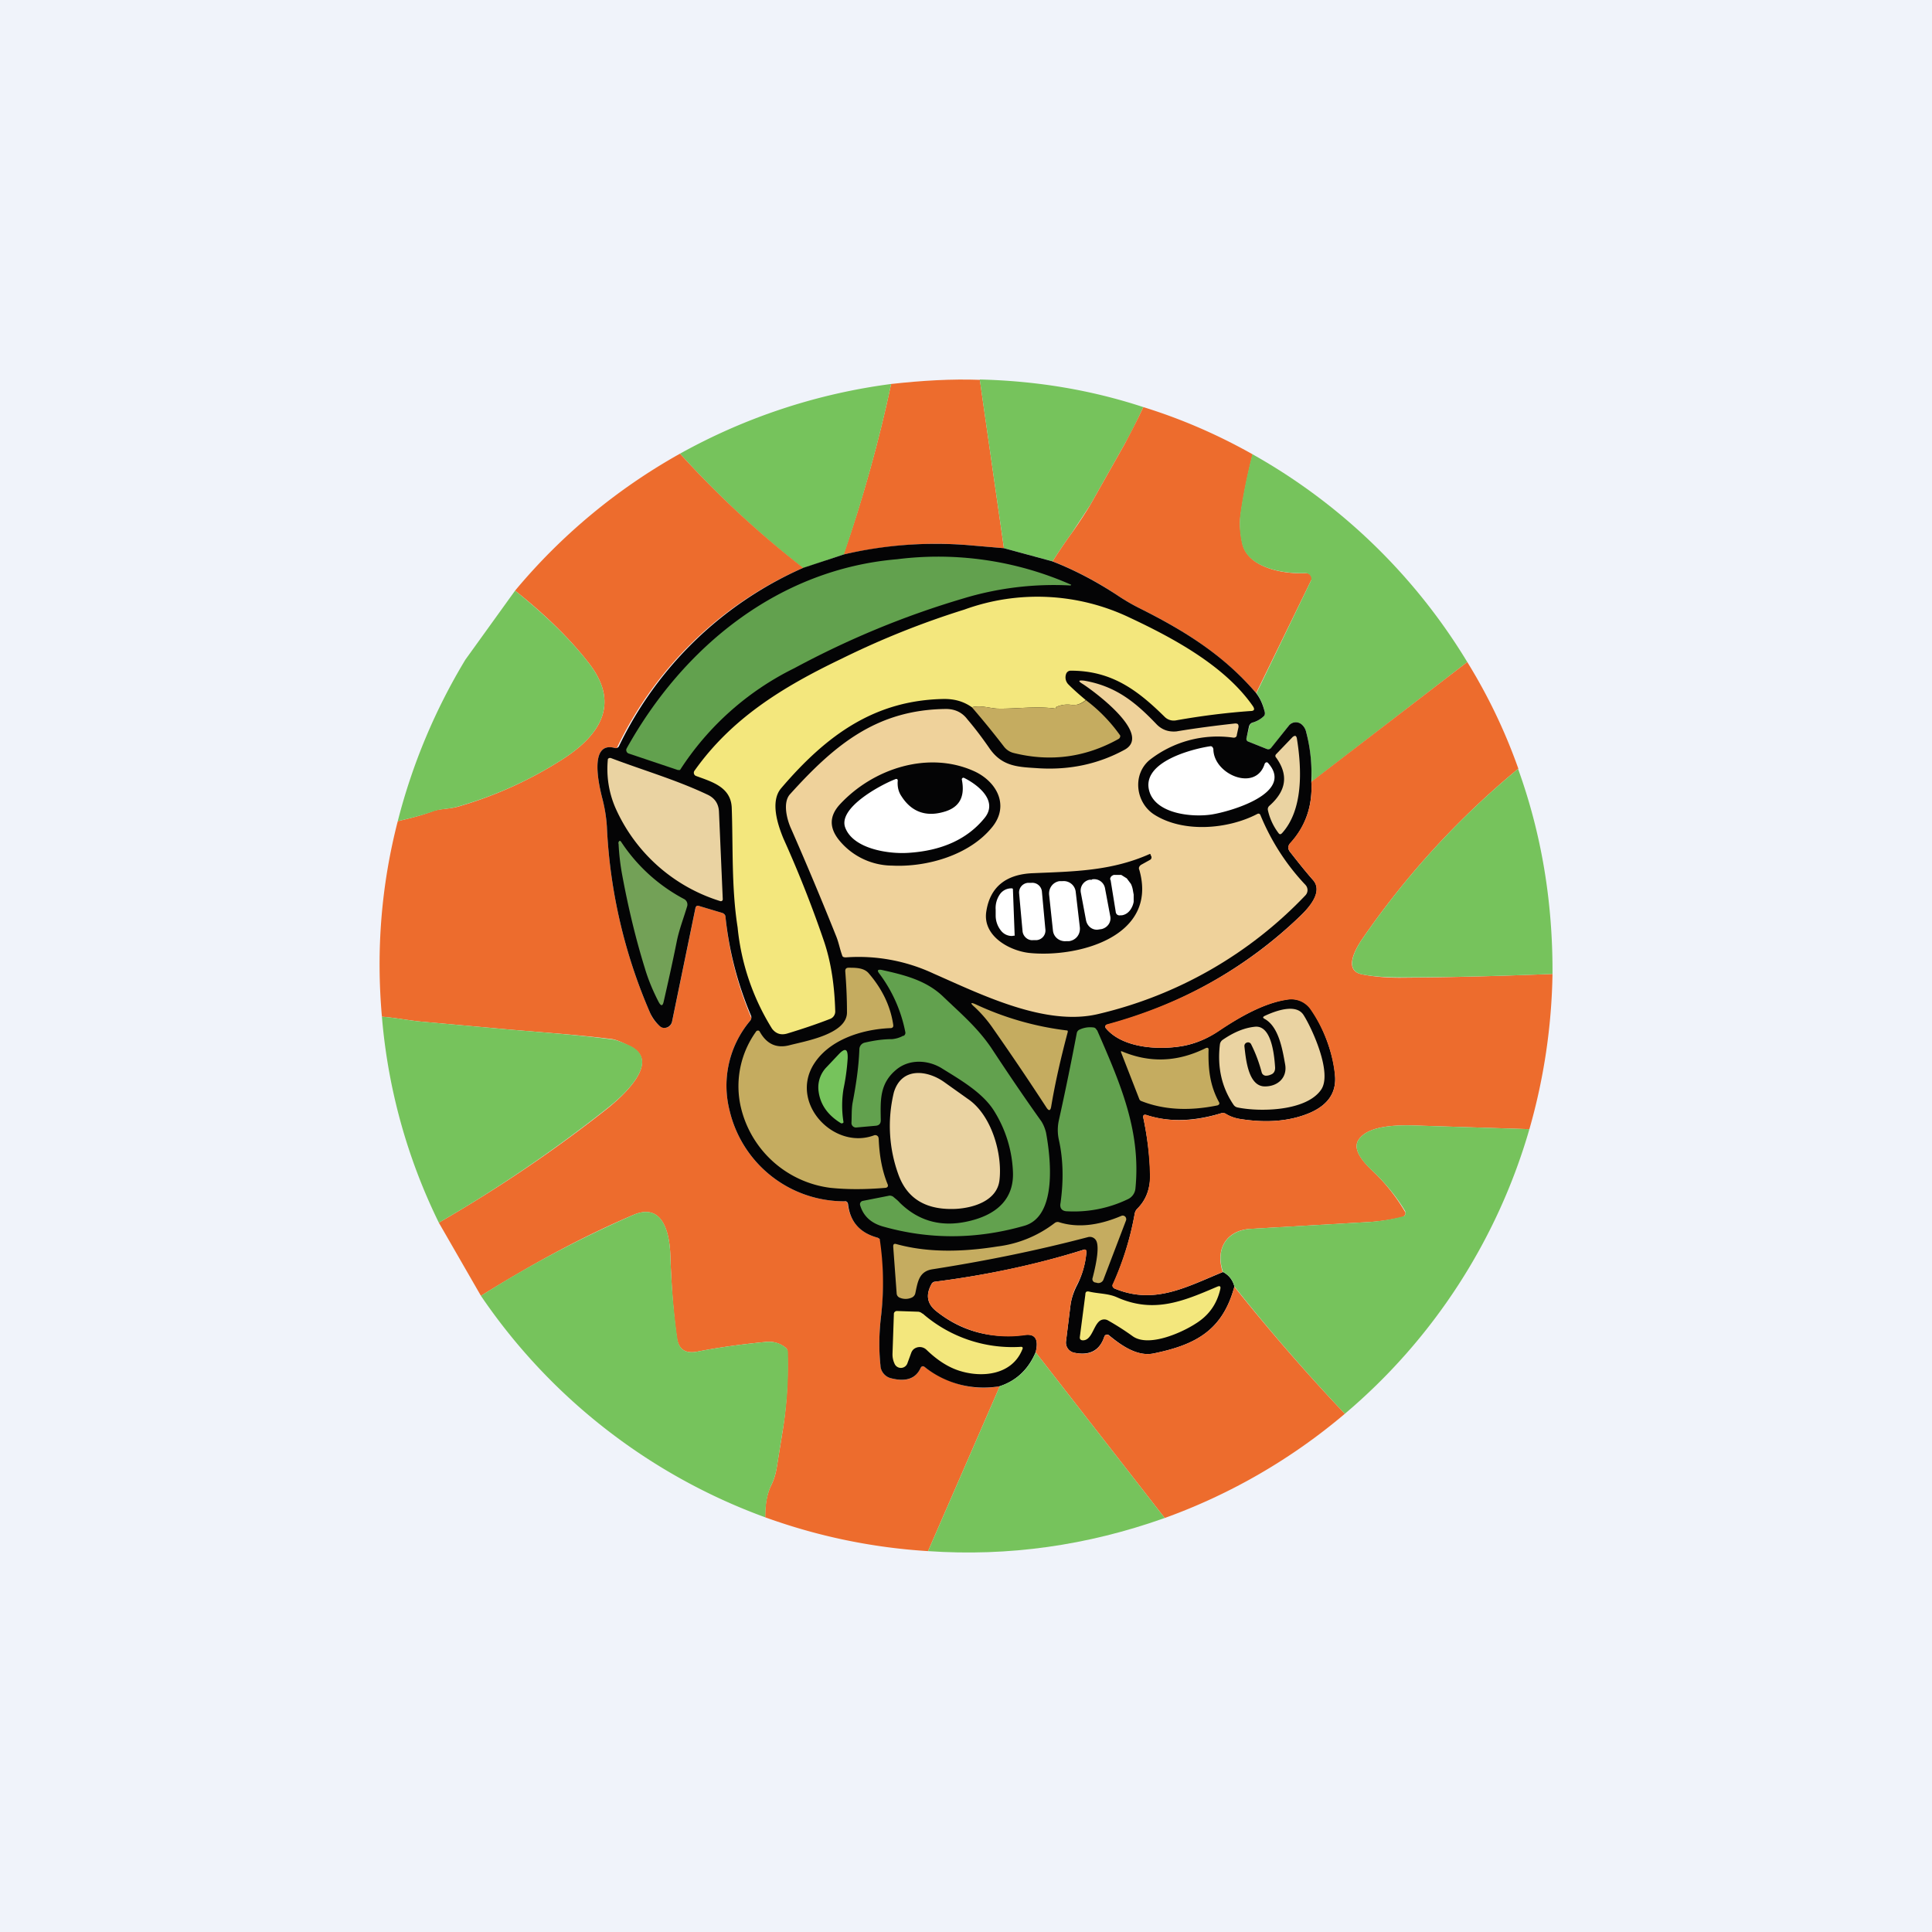 ﻿<?xml version="1.0" standalone="no"?>
<!DOCTYPE svg PUBLIC "-//W3C//DTD SVG 1.1//EN" 
"http://www.w3.org/Graphics/SVG/1.1/DTD/svg11.dtd">
<svg width="56" height="56" viewBox="0 0 56 56" xmlns="http://www.w3.org/2000/svg"><path fill="#F0F3FA" d="M0 0h56v56H0z"/><path d="m28.4 11 .7 4.89-1.05-.09c-1.17-.1-2.37 0-3.6.27.57-1.64 1.03-3.3 1.38-4.94.9-.1 1.75-.15 2.57-.12Z" fill="#ED6C2D"/><path d="M28.4 11c1.64.04 3.22.3 4.74.8-.17.37-.35.73-.54 1.07l-1 1.77-.54.82c-.19.26-.37.53-.55.81l-1.41-.38-.7-4.88ZM25.83 11.13c-.35 1.65-.81 3.3-1.37 4.94l-1.18.4a28.3 28.3 0 0 1-3.57-3.32 17.16 17.16 0 0 1 6.12-2.02Z" fill="#76C35C"/><path d="M33.14 11.8c1.1.34 2.16.8 3.17 1.37-.16.63-.27 1.2-.34 1.68-.05.27-.03.57.04.9.16.73 1.25.9 1.84.86a.16.16 0 0 1 .17.14c0 .03 0 .06-.02.08l-1.59 3.26c-.95-1.1-2.07-1.81-3.38-2.46-.2-.1-.43-.23-.68-.4a9.95 9.95 0 0 0-1.84-.96c.18-.28.36-.55.55-.81.22-.31.4-.59.54-.82l1-1.77c.18-.34.37-.7.54-1.07ZM19.71 13.15a28.3 28.3 0 0 0 3.57 3.31 10.72 10.72 0 0 0-5.4 5.22.1.1 0 0 1-.06 0c-.78-.21-.44 1.16-.36 1.47.07.25.11.52.13.8a15.3 15.3 0 0 0 1.25 5.4c.06.15.15.27.27.38a.22.22 0 0 0 .32-.01.23.23 0 0 0 .05-.1l.68-3.3c.02-.06.05-.08.1-.06l.67.2c.06.02.1.06.1.13a10 10 0 0 0 .75 2.92c0 .03-.02.05-.03.07a2.92 2.92 0 0 0-.6 2.62 3.41 3.41 0 0 0 3.32 2.62c.06 0 .1.02.1.08.07.5.35.83.85.97a.15.15 0 0 1 .11.13c.09.7.1 1.42.01 2.13-.06.49-.07.97-.02 1.44.02.2.12.33.31.38.43.11.7.02.85-.29.03-.06.07-.08.13-.03.7.5 1.43.69 2.17.55l-2.08 4.78c-1.62-.1-3.2-.43-4.72-.98 0-.32.03-.63.17-.92.09-.18.14-.36.17-.56l.16-.99a11.75 11.75 0 0 0 .14-2.38.17.17 0 0 0-.04-.06.78.78 0 0 0-.62-.17c-.7.07-1.35.16-1.96.28-.34.06-.53-.07-.58-.4-.1-.71-.16-1.51-.19-2.4-.02-.6-.2-1.53-1.06-1.17-1.41.6-2.89 1.39-4.43 2.35l-1.22-2.12c1.73-1 3.36-2.1 4.9-3.32.42-.34 1.57-1.36.63-1.8-.22-.11-.38-.18-.5-.2-1.1-.14-2.27-.21-3.34-.31l-2.11-.19c-.4-.03-.82-.12-1.23-.15-.17-1.92-.02-3.81.46-5.67.36-.08.71-.17 1.05-.3.2-.06.45-.05.7-.12a11.5 11.5 0 0 0 2.96-1.33c1.09-.68 1.77-1.59.85-2.8-.52-.68-1.24-1.4-2.16-2.13a17.04 17.04 0 0 1 4.78-3.97Z" fill="#ED6C2D"/><path d="M36.31 13.17a17 17 0 0 1 6.22 6.02l-4.51 3.47c0-.52-.04-1-.16-1.44a.4.4 0 0 0-.14-.23.26.26 0 0 0-.36.04l-.5.64c-.04.05-.08.06-.14.04l-.55-.22a.08.08 0 0 1-.04-.09l.08-.33c.01-.07.05-.1.11-.13.12-.03.21-.09.3-.17a.13.13 0 0 0 .04-.13c-.04-.2-.12-.38-.24-.55L38 16.83a.16.16 0 0 0-.08-.2.16.16 0 0 0-.08-.02c-.59.03-1.68-.13-1.84-.86a2.5 2.5 0 0 1-.04-.9c.07-.49.18-1.05.34-1.68Z" fill="#76C35C"/><path d="m29.1 15.89 1.4.38c.67.26 1.28.59 1.85.96.25.17.48.3.68.4 1.3.65 2.43 1.35 3.38 2.46.13.17.2.35.25.55.01.05 0 .1-.04.13a.76.76 0 0 1-.3.17.16.16 0 0 0-.12.13l-.07.33a.08.08 0 0 0 .04.09l.55.22c.06.02.1 0 .13-.04l.51-.64a.26.26 0 0 1 .36-.04.4.4 0 0 1 .14.23c.12.45.17.92.15 1.44.04.7-.17 1.29-.6 1.77-.08.08-.09.17-.02.26.22.28.44.56.67.82.3.34-.12.8-.37 1.04a12.81 12.81 0 0 1-5.63 3.16.07.07 0 0 0 0 .1c.48.57 1.54.64 2.27.5.34-.07.68-.21 1.01-.44.59-.39 1.3-.8 1.97-.9.3-.04.53.06.7.3.36.52.66 1.33.69 1.96.02.47-.23.81-.74 1.03-.57.24-1.25.3-2.04.17a1.12 1.12 0 0 1-.4-.15.16.16 0 0 0-.13-.01c-.8.24-1.51.26-2.16.05-.07-.02-.1 0-.09.08.11.52.18 1.05.2 1.6.01.43-.11.77-.37 1.03a.27.27 0 0 0-.08.15 8.68 8.68 0 0 1-.64 2.07.1.1 0 0 0 .06.1c1.16.48 2.08-.05 3.14-.48.17.09.28.23.33.42-.34 1.27-1.12 1.69-2.34 1.94-.48.1-.95-.24-1.3-.53a.08.08 0 0 0-.08-.01.08.08 0 0 0-.05.05c-.13.4-.42.56-.87.47a.3.3 0 0 1-.24-.34l.13-1.05c.03-.2.1-.4.2-.59.14-.28.23-.6.26-.93 0-.07-.03-.1-.1-.07-1.36.43-2.8.73-4.28.92-.06 0-.1.04-.12.09-.16.3-.11.55.13.75.74.6 1.6.83 2.6.7.29-.03.39.14.3.5-.21.5-.56.83-1.04.99a2.75 2.75 0 0 1-2.17-.55c-.06-.05-.1-.03-.13.03-.14.3-.42.4-.85.29a.4.4 0 0 1-.31-.38c-.05-.47-.04-.95.02-1.44a8.43 8.43 0 0 0-.04-2.21.15.15 0 0 0-.08-.05c-.5-.14-.78-.46-.84-.97-.01-.06-.05-.09-.1-.08a3.41 3.41 0 0 1-3.33-2.62 2.92 2.92 0 0 1 .6-2.62.15.15 0 0 0 .02-.14 10 10 0 0 1-.74-2.85c0-.07-.04-.11-.1-.13l-.67-.2c-.05-.02-.08 0-.1.05l-.68 3.3a.23.23 0 0 1-.27.18.22.22 0 0 1-.1-.06 1.2 1.2 0 0 1-.27-.38 15.3 15.3 0 0 1-1.25-5.4 4.26 4.26 0 0 0-.13-.8c-.08-.31-.42-1.68.36-1.47a.1.1 0 0 0 .12-.05 10.72 10.72 0 0 1 5.34-5.17l1.18-.39a11.7 11.7 0 0 1 3.59-.27l1.05.09Z" fill="#040405"/><path d="M31.02 16.97a9.04 9.04 0 0 0-3.11.38c-1.69.5-3.31 1.17-4.89 2.02a8.3 8.3 0 0 0-3.31 2.95h-.06l-1.43-.48a.1.1 0 0 1-.06-.06.1.1 0 0 1 0-.08c1.65-2.97 4.42-5.2 7.84-5.49a9.53 9.53 0 0 1 5.05.74.03.03 0 0 1-.03.02Z" fill="#62A14E"/><path d="M14.93 17.12c.92.74 1.64 1.45 2.16 2.13.92 1.21.24 2.12-.85 2.8a11.5 11.5 0 0 1-2.97 1.33c-.24.07-.48.06-.69.13-.34.12-.69.21-1.05.29a17.3 17.3 0 0 1 1.96-4.68l1.44-2Z" fill="#76C35C"/><path d="M31.47 20.29a.66.66 0 0 1-.2.12.44.44 0 0 1-.22.02.8.8 0 0 0-.43.06l-.02.02v.01c.03.02.03.02 0 .02-.57-.08-1.13.01-1.66 0-.23 0-.5-.11-.77-.04-.24-.17-.5-.24-.8-.24-2 .03-3.4 1.03-4.73 2.59-.32.38-.1 1.05.07 1.46.46 1.02.85 2.02 1.18 2.99.2.6.3 1.27.32 2.02a.23.23 0 0 1-.14.21c-.41.16-.83.3-1.26.43-.18.05-.32 0-.43-.14a6.8 6.8 0 0 1-1-2.94c-.18-1.14-.13-2.32-.17-3.46-.02-.61-.58-.76-1.04-.93a.1.1 0 0 1-.04-.15c1.07-1.51 2.54-2.42 4.25-3.24a24.6 24.6 0 0 1 3.57-1.43 6.2 6.2 0 0 1 4.79.23c1.28.6 2.76 1.4 3.57 2.56.07.1.05.15-.07.15-.7.05-1.42.14-2.15.27a.37.37 0 0 1-.33-.1c-.79-.78-1.54-1.34-2.72-1.34a.14.14 0 0 0-.14.1.29.29 0 0 0 .07.3c.15.15.32.3.5.45Z" fill="#F3E77D"/><path d="M42.53 19.19c.58.94 1.08 1.96 1.48 3.09a24.14 24.14 0 0 0-4.54 4.96c-.2.3-.52.89 0 1 .3.06.67.1 1.1.1 1.47-.01 2.94-.05 4.43-.11a17.34 17.34 0 0 1-.67 4.5l-3.12-.1c-.53-.02-1.54-.06-1.84.42-.2.33.28.76.5.97a5.37 5.37 0 0 1 .87 1.13.13.13 0 0 1-.1.13c-.3.07-.62.12-.94.14l-3.46.2c-.68.04-1.02.57-.8 1.25-1.05.43-1.97.96-3.13.48a.1.1 0 0 1-.07-.1 8.67 8.67 0 0 0 .65-2.07c.01-.06.04-.11.08-.15.26-.26.38-.6.36-1.03a9.07 9.07 0 0 0-.19-1.6c-.02-.08.02-.1.1-.08.64.21 1.36.2 2.15-.05.05-.02.1-.01.14.01.12.08.25.12.39.15.8.13 1.47.07 2.04-.17.51-.22.76-.56.74-1.03a4.11 4.11 0 0 0-.7-1.95.68.68 0 0 0-.7-.3c-.67.1-1.37.5-1.96.9-.33.22-.67.36-1.02.43-.72.14-1.78.07-2.26-.5a.07.07 0 0 1 .03-.12c2.2-.6 4.06-1.65 5.6-3.14.25-.24.66-.7.37-1.04-.23-.26-.45-.54-.67-.82-.07-.1-.06-.18.01-.26.44-.48.65-1.07.61-1.77l4.52-3.47Z" fill="#ED6C2D"/><path d="M32.6 21.73c.81-.45-.9-1.7-1.21-1.9-.15-.09-.14-.12.04-.1.92.16 1.49.63 2.1 1.27.16.16.35.22.57.2.6-.1 1.16-.17 1.7-.23.08 0 .1.02.1.1l-.05.23c0 .06-.05.09-.11.08a3.2 3.2 0 0 0-2.42.65c-.51.43-.4 1.25.15 1.59.85.53 2.13.41 2.96-.02.05-.03.09-.02.11.04.31.75.75 1.43 1.3 2.01a.22.22 0 0 1 0 .3 12.1 12.1 0 0 1-6 3.44c-1.53.37-3.39-.56-4.78-1.17a5.13 5.13 0 0 0-2.54-.47c-.06 0-.1-.01-.11-.06-.07-.19-.1-.38-.18-.57-.4-1-.83-2.03-1.3-3.1-.12-.26-.25-.76-.03-1 1.3-1.44 2.52-2.45 4.52-2.47.26 0 .47.1.62.3.23.27.44.55.64.84.38.55.86.54 1.45.58.9.05 1.72-.13 2.47-.54Z" fill="#EFD29B"/><path d="M31.47 20.29a4.6 4.6 0 0 1 1 1.03.1.1 0 0 1-.05.1c-.95.53-1.96.67-3.02.41a.51.51 0 0 1-.3-.19c-.3-.39-.61-.77-.93-1.14.28-.07.54.04.77.04.53.01 1.09-.08 1.66 0 .03 0 .03 0 0-.02v-.01l.02-.02a.8.8 0 0 1 .43-.06c.08.01.15 0 .23-.02a.66.66 0 0 0 .2-.12Z" fill="#C5AC60"/><path d="M37.59 21.4c.15.92.18 2.08-.43 2.75-.04.04-.07.04-.1 0a1.7 1.7 0 0 1-.31-.67.13.13 0 0 1 .04-.12c.5-.44.56-.9.2-1.4-.03-.03-.03-.07 0-.1l.48-.5c.07-.05.1-.04.12.04Z" fill="#EAD3A2"/><path d="M35.17 21.71c0 .74 1.24 1.26 1.49.42l.02-.02a.05.05 0 0 1 .07 0c.8.88-1.11 1.42-1.64 1.5-.54.08-1.52-.01-1.77-.6-.36-.9 1.2-1.3 1.74-1.38a.07.07 0 0 1 .06.02l.02.03.01.03Z" fill="#fff"/><path d="M17.7 21.97c.95.36 1.89.63 2.8 1.06.22.1.33.27.34.5l.11 2.54a.06.06 0 0 1-.02.04.06.06 0 0 1-.05.01 4.91 4.91 0 0 1-3.04-2.7 2.83 2.83 0 0 1-.22-1.42.08.08 0 0 1 .05-.03h.04Z" fill="#EAD3A2"/><path d="M28.25 22.36c.64.3 1.01.98.52 1.6-.66.83-1.91 1.18-2.91 1.13a2 2 0 0 1-1.54-.74c-.29-.36-.28-.7.02-1.03.97-1.05 2.58-1.57 3.91-.96Z" fill="#040405"/><path d="M44 22.28c.68 1.88 1.01 3.86 1 5.95-1.49.06-2.96.1-4.43.1-.43 0-.8-.03-1.1-.09-.51-.11-.2-.7 0-1a24.14 24.14 0 0 1 4.54-4.96Z" fill="#76C35C"/><path d="M26.13 23.08c.28.44.69.6 1.2.46.47-.12.65-.43.55-.94a.05.05 0 0 1 .02-.05.05.05 0 0 1 .05 0c.4.2 1 .67.58 1.17-.5.61-1.24.94-2.2 1-.59.04-1.6-.12-1.83-.73-.22-.58 1.05-1.25 1.44-1.4.06-.03.09 0 .08.06-.01.15.02.3.11.43Z" fill="#fff"/><path d="M17.93 24.46a.06.06 0 0 1 0-.05c.02-.05.05-.05.08 0a4.95 4.95 0 0 0 1.82 1.65.18.18 0 0 1 .09.2c-.1.34-.23.67-.3 1.01-.12.6-.25 1.18-.38 1.75-.03.15-.08.15-.15.02-.16-.31-.3-.64-.4-.98-.27-.87-.48-1.76-.65-2.67a6.64 6.64 0 0 1-.11-.93Z" fill="#73A157"/><path d="M33.02 25.2c.57 1.96-1.8 2.57-3.2 2.42-.58-.07-1.35-.5-1.23-1.21.11-.7.57-1.07 1.35-1.1 1.18-.05 2.26-.06 3.37-.55a.04.04 0 0 1 .04 0v.02l.02.04a.08.08 0 0 1-.03.1l-.27.15c-.05.04-.07.08-.05.14Z" fill="#040405"/><path d="M32.18 25.5a.12.12 0 0 1 .06-.12l.04-.02H32.5l.16.1.12.16c.03.06.05.13.06.2l.02.11v.21a.56.56 0 0 1-.07.19.43.43 0 0 1-.11.13.35.35 0 0 1-.16.07h-.04a.12.12 0 0 1-.1-.02.12.12 0 0 1-.04-.08l-.15-.93ZM31.65 25.5h-.07a.32.32 0 0 0-.25.38l.15.8c.04.18.2.3.38.26l.07-.01c.17-.04.29-.2.25-.38l-.15-.8a.32.32 0 0 0-.38-.26ZM30.8 25.54h-.09c-.19.03-.32.2-.3.4l.11 1.03c.02.2.2.33.39.31h.08c.2-.03.33-.2.31-.4l-.12-1.03a.35.35 0 0 0-.38-.31ZM29.89 25.59h-.1a.28.28 0 0 0-.25.31l.1 1.1c.02.15.16.27.31.25h.1a.28.28 0 0 0 .25-.32l-.1-1.09a.28.28 0 0 0-.31-.25ZM29.41 27.1a.03.03 0 0 1 0 .02.03.03 0 0 1-.02 0l-.05.01a.4.4 0 0 1-.33-.16.7.7 0 0 1-.15-.42v-.18a.7.7 0 0 1 .11-.43.4.4 0 0 1 .32-.19h.05a.03.03 0 0 1 .02.03l.05 1.32Z" fill="#fff"/><path d="M23.55 30.91c-.62 1.12.64 2.42 1.78 2a.1.1 0 0 1 .13.05l.01.05c.02.5.1.93.26 1.32.02.05 0 .09-.06.1-.59.05-1.12.05-1.6 0a3.06 3.06 0 0 1-2.61-2.4 2.71 2.71 0 0 1 .47-2.15l.04-.01a.06.06 0 0 1 .05.03c.2.36.48.49.85.4.45-.12 1.7-.32 1.68-.97 0-.41-.02-.8-.05-1.18 0-.07.03-.1.1-.1.2 0 .43 0 .57.15.4.46.64.96.72 1.5.01.06-.01.09-.06.1-.86.03-1.85.35-2.28 1.11Z" fill="#C5AC60"/><path d="M26.18 30.03a.1.1 0 0 0 .06-.12 4.14 4.14 0 0 0-.76-1.7c-.06-.08-.04-.11.06-.1.63.14 1.28.29 1.78.76.52.5 1 .9 1.41 1.5.48.73.96 1.44 1.46 2.14.06.1.1.2.13.32.13.71.34 2.42-.63 2.7-1.4.4-2.76.4-4.1.02-.35-.1-.57-.31-.66-.62a.1.1 0 0 1 .07-.12l.76-.15c.04-.01.08 0 .12.02.07.06.14.11.2.18.58.57 1.29.74 2.14.5.71-.2 1.18-.64 1.14-1.41a3.59 3.59 0 0 0-.54-1.74c-.33-.54-1-.92-1.53-1.25-.38-.23-.9-.27-1.28.02-.52.41-.49.9-.48 1.49 0 .1-.05.15-.14.16l-.56.05a.13.13 0 0 1-.15-.13c.01-.2 0-.38.03-.57.1-.52.18-1.04.2-1.58a.2.2 0 0 1 .16-.18c.26-.06.52-.1.79-.1.1-.01.22-.04.32-.1Z" fill="#62A14E"/><path d="M28.3 29.12a8.7 8.7 0 0 0 2.64.75.05.05 0 0 1 .01.04c-.21.79-.37 1.5-.48 2.16-.02.13-.07.14-.14.03a81.25 81.25 0 0 0-1.54-2.28 3.75 3.75 0 0 0-.54-.63c-.14-.12-.12-.15.05-.07Z" fill="#C5AC60"/><path d="M36.07 30.33c.04.33.1 1.17.6 1.16.37 0 .65-.26.58-.64-.08-.45-.19-1.1-.6-1.32-.05-.03-.05-.05 0-.08.34-.16.93-.37 1.14-.02.24.38.84 1.68.5 2.16-.44.63-1.8.64-2.42.51a.18.18 0 0 1-.11-.07c-.35-.51-.48-1.1-.4-1.76a.19.19 0 0 1 .08-.13c.32-.22.63-.35.94-.38.33-.03.53.37.58 1.19 0 .1-.04.17-.13.2a.33.33 0 0 1-.13.03.13.13 0 0 1-.13-.1c-.08-.3-.18-.56-.3-.8a.1.1 0 0 0-.13-.06.1.1 0 0 0-.07.1Z" fill="#EAD3A2"/><path d="M11.07 29.47c.42.03.82.12 1.23.15l2.1.19c1.08.1 2.24.17 3.36.32.1.01.27.08.5.18.93.45-.22 1.47-.64 1.8a40.89 40.89 0 0 1-4.9 3.33 16.67 16.67 0 0 1-1.65-5.97Z" fill="#76C35C"/><path d="M31.8 29.86c.67 1.54 1.28 2.92 1.11 4.6a.38.38 0 0 1-.22.3 3.6 3.6 0 0 1-1.75.35c-.16 0-.23-.09-.2-.24.09-.65.08-1.26-.05-1.84a1.3 1.3 0 0 1 0-.55c.2-.9.37-1.74.52-2.53a.14.14 0 0 1 .09-.11.72.72 0 0 1 .38-.06c.05 0 .09.03.11.08Z" fill="#62A14E"/><path d="M32.49 30.49v-.01l.01-.01h.01c.8.34 1.6.32 2.42-.08.08-.04.11-.02.1.07-.01.53.04 1 .3 1.48.03.05.01.08-.04.1-.83.17-1.57.13-2.22-.13a.1.1 0 0 1-.05-.06l-.53-1.36Z" fill="#C5AC60"/><path d="M24.57 30.68a6.2 6.2 0 0 1-.12.88 3 3 0 0 0 0 .97.05.05 0 0 1-.05.03h-.02c-.41-.25-.63-.58-.66-1a.84.84 0 0 1 .24-.63l.35-.37c.19-.2.27-.16.26.12Z" fill="#76C35C"/><path d="M28.05 31.85c.7.47 1.01 1.61.92 2.36-.07.59-.74.8-1.26.83-.85.04-1.4-.28-1.66-.97a4.12 4.12 0 0 1-.14-2.41c.23-.75.99-.64 1.48-.28l.66.47Z" fill="#EAD3A2"/><path d="M44.33 32.73a16.96 16.96 0 0 1-5.35 8.25 56.98 56.98 0 0 1-3.2-3.69.62.62 0 0 0-.33-.42c-.23-.68.11-1.2.79-1.25l3.46-.2a5.52 5.52 0 0 0 1-.17.13.13 0 0 0 .02-.16c-.24-.4-.53-.75-.85-1.07-.22-.2-.7-.64-.5-.97.3-.48 1.31-.44 1.84-.42l3.12.1ZM22.18 43.98a17 17 0 0 1-8.24-6.42 32.86 32.86 0 0 1 4.43-2.35c.86-.36 1.04.56 1.06 1.17.03.89.1 1.69.2 2.4.04.33.23.46.57.4.6-.12 1.26-.21 1.96-.28.26-.03.46.03.62.17a.17.17 0 0 1 .06.13c.02.85-.04 1.62-.16 2.31l-.16 1c-.03.19-.08.37-.17.55-.14.3-.16.6-.17.92Z" fill="#76C35C"/><path d="M31.79 36a.21.21 0 0 0-.26-.14c-1.52.4-3.03.7-4.5.93-.4.06-.43.38-.5.7a.18.18 0 0 1-.1.12.43.43 0 0 1-.36 0 .14.14 0 0 1-.08-.12l-.1-1.36c0-.06.02-.09.09-.07.83.23 1.8.25 2.93.07a3.4 3.4 0 0 0 1.66-.68.14.14 0 0 1 .14-.02c.52.16 1.12.1 1.8-.19a.1.1 0 0 1 .13.07.1.1 0 0 1 0 .06l-.66 1.73a.16.16 0 0 1-.2.08l-.05-.01a.1.1 0 0 1-.06-.13c.06-.23.2-.8.12-1.04Z" fill="#C5AC60"/><path d="M35.78 37.3c1.04 1.3 2.1 2.52 3.2 3.68A16.99 16.99 0 0 1 33.76 44l-3.74-4.8c.09-.37-.01-.54-.3-.5a3.34 3.34 0 0 1-2.6-.71c-.24-.2-.29-.45-.13-.75a.15.15 0 0 1 .12-.09c1.49-.19 2.92-.5 4.29-.92.07-.03.1 0 .09.07a2.3 2.3 0 0 1-.27.93c-.1.19-.16.38-.19.59l-.13 1.05a.3.3 0 0 0 .24.34c.45.1.74-.06.87-.47a.08.08 0 0 1 .09-.05l.03.01c.36.29.83.63 1.31.53 1.22-.25 2-.67 2.34-1.94Z" fill="#ED6C2D"/><path d="M31.86 38.3c-.17.15-.22.55-.47.55-.06 0-.1-.03-.09-.1l.16-1.23c0-.08.04-.1.12-.08.26.06.54.05.79.16 1.07.48 1.92.12 2.9-.3.09-.04.12-.02.1.07-.1.43-.33.76-.72 1-.4.26-1.36.69-1.82.36a7.64 7.64 0 0 0-.72-.46.22.22 0 0 0-.25.03ZM26.74 38.07a3.96 3.96 0 0 0 2.83.97c.07-.01.09.02.06.08-.3.74-1.18.83-1.86.6-.32-.11-.62-.31-.92-.6a.28.28 0 0 0-.37-.01.27.27 0 0 0-.07.11l-.11.3a.2.2 0 0 1-.36.03.63.63 0 0 1-.07-.32l.04-1.16A.09.09 0 0 1 26 38l.6.02c.05 0 .1.02.14.06Z" fill="#F3E77D"/><path d="m30.02 39.2 3.74 4.8c-2.25.8-4.53 1.12-6.86.96l2.08-4.78c.48-.16.83-.48 1.04-.98Z" fill="#76C35C"/></svg>